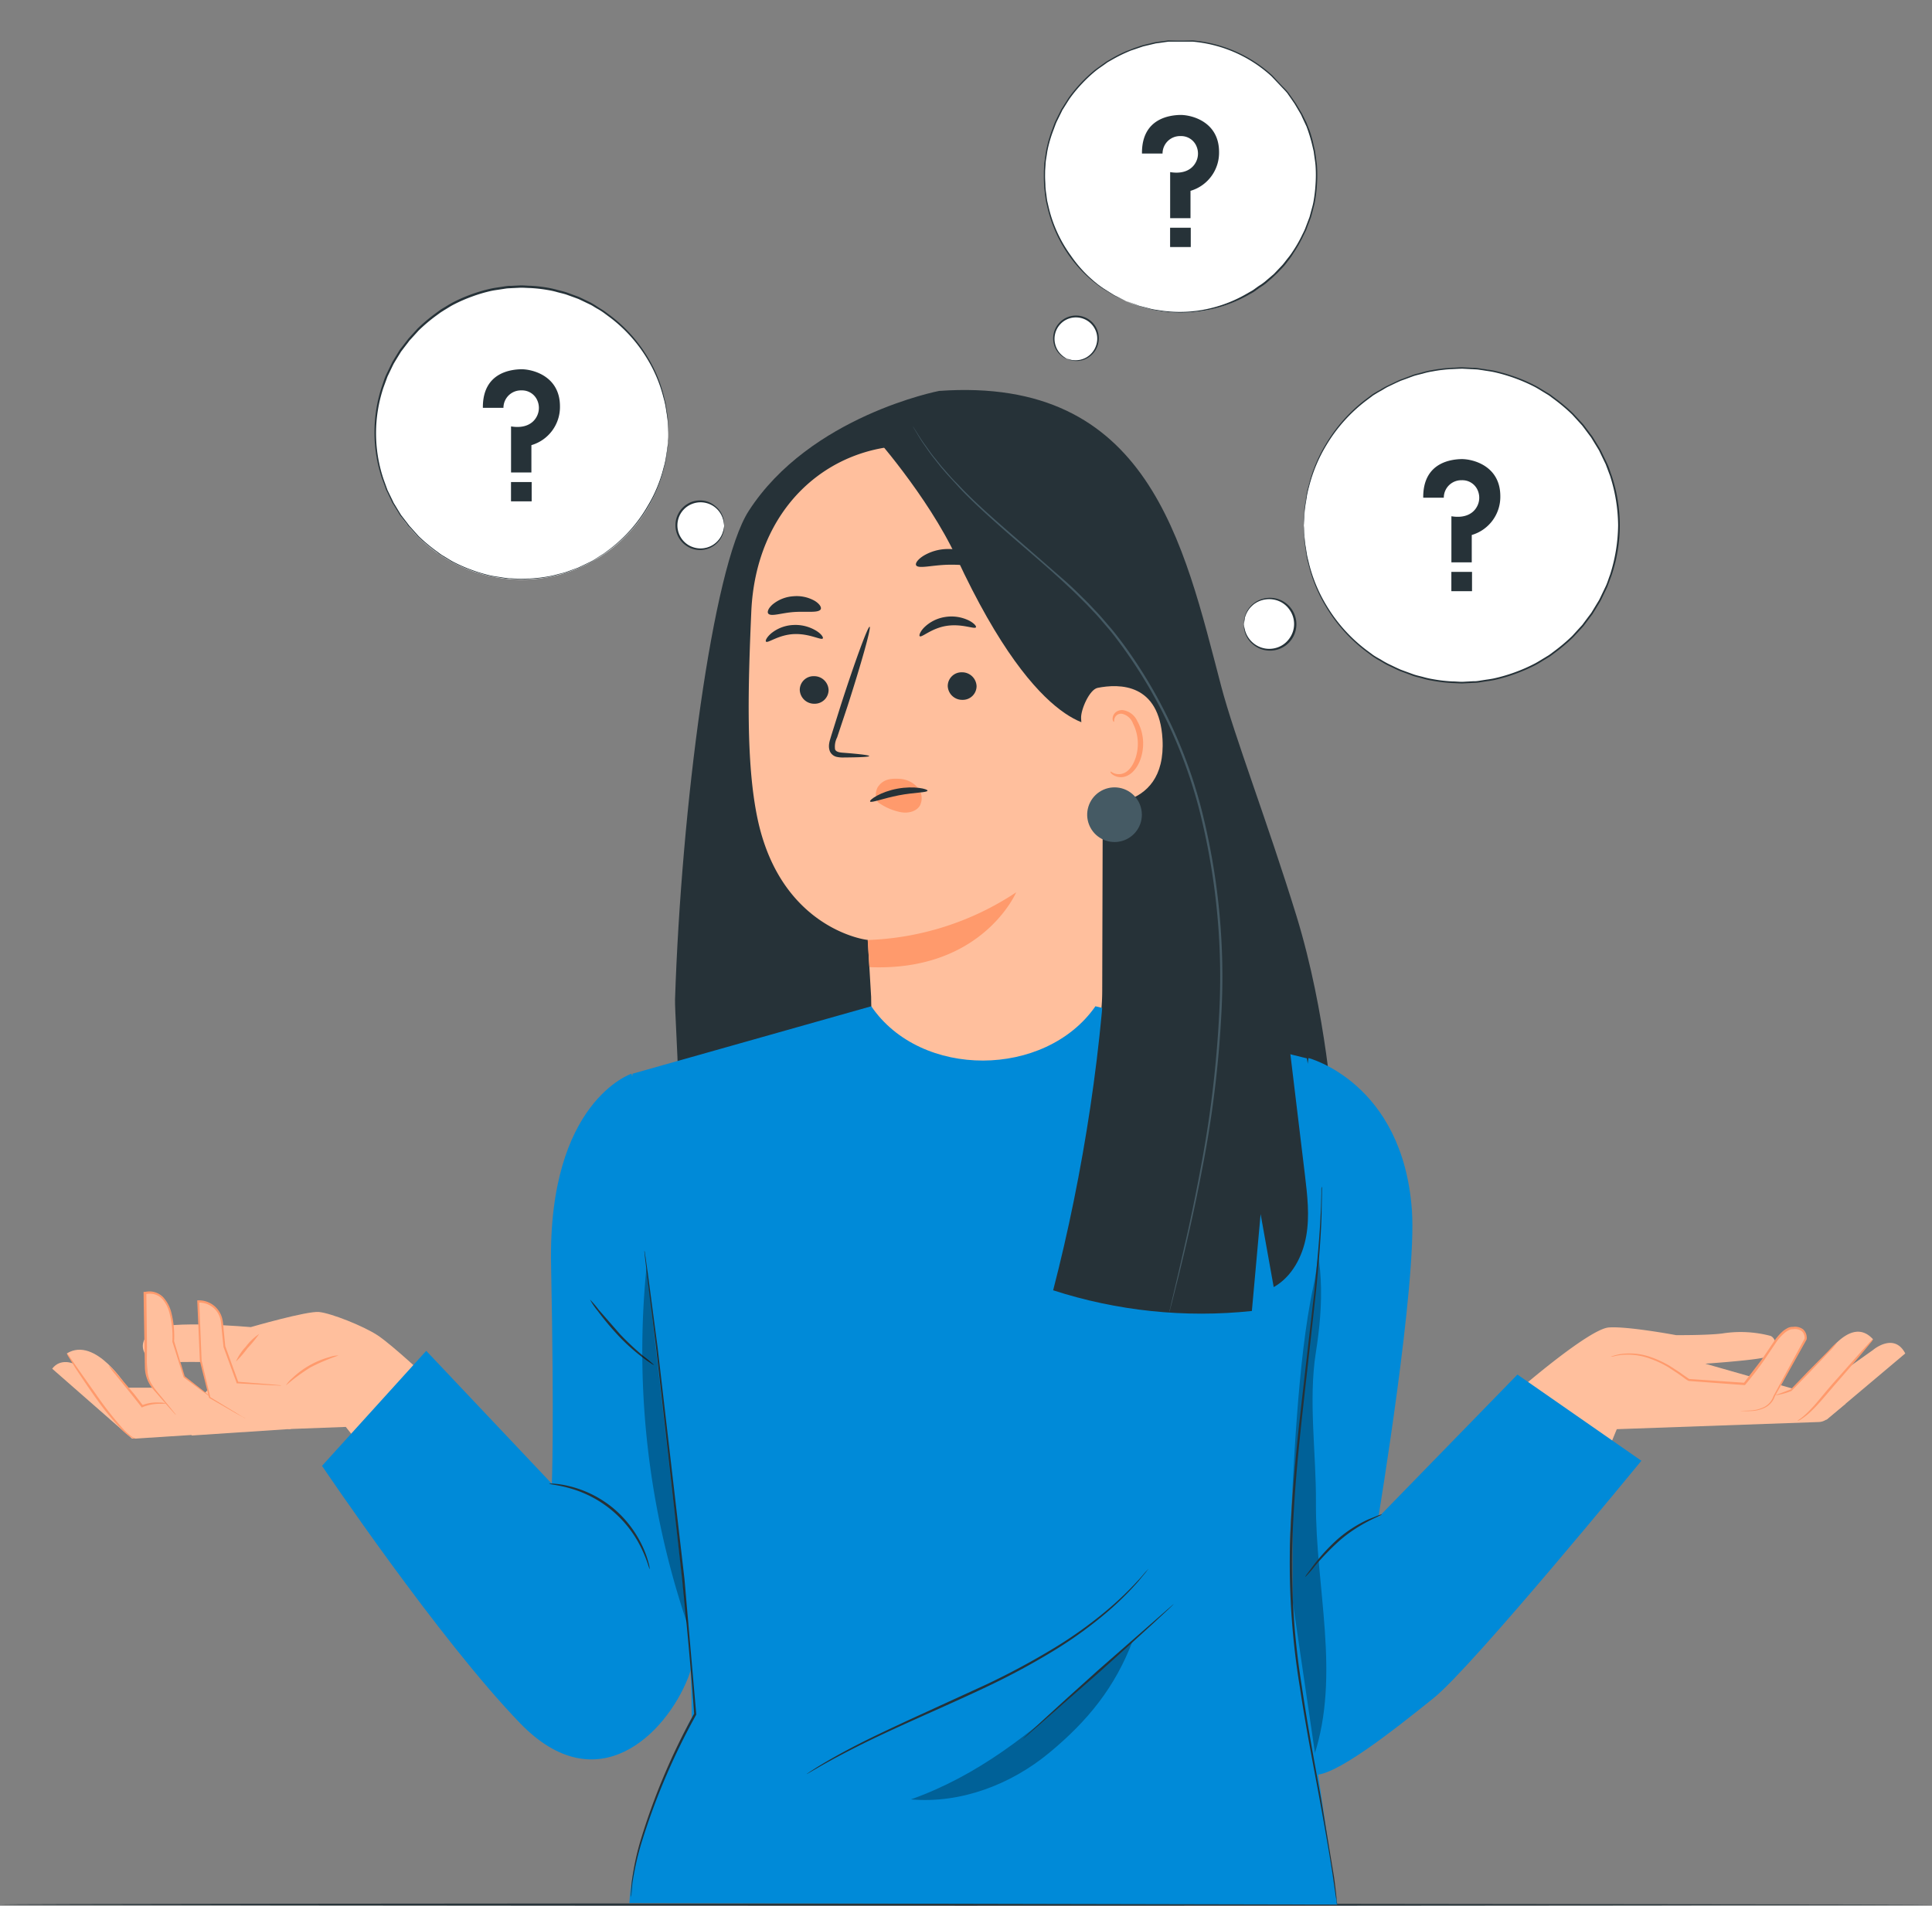 <svg xmlns="http://www.w3.org/2000/svg" xmlns:xlink="http://www.w3.org/1999/xlink" width="500" height="493.314" xmlns:v="https://vecta.io/nano"><rect width="100%" height="100%" fill="#808080" stroke="none"/><style><![CDATA[.B{fill:#263238}.C{fill:#fff}.D{fill:#ffbf9d}.E{fill:#ff9a6c}]]></style><path d="M500 493.02c0 .158-111.9.294-249.989.294S0 493.178 0 493.02s111.9-.294 250.011-.294L500 493.02z" class="B"/><circle cx="37.957" cy="37.957" r="37.957" transform="matrix(.123 -.992 .992 .123 92.67 145.1)" class="C"/><path d="M172.966 112.091v-.61l-.068-1.809-.057-1.334a12.98 12.98 0 0 0-.215-1.594l-.271-1.854c-.09-.654-.317-1.345-.475-2.08-.856-3.585-2.259-7.016-4.16-10.173-2.48-4.208-5.755-7.893-9.642-10.851l-1.639-1.232c-.576-.384-1.187-.735-1.786-1.13s-1.2-.78-1.854-1.13l-1.978-.961-1.006-.475-1.063-.384-2.136-.791c-.735-.249-1.492-.407-2.261-.61-.744-.215-1.499-.393-2.261-.531a35.63 35.63 0 0 0-4.827-.565c-.825 0-1.65-.113-2.487-.1l-2.521.124c-.427-.013-.855.013-1.277.079l-1.277.192c-.848.136-1.707.237-2.566.418-1.727.381-3.426.875-5.087 1.481a38.75 38.75 0 0 0-4.985 2.182c-.8.43-1.582.938-2.385 1.413a10.3 10.3 0 0 0-1.13.746l-1.13.836a44.09 44.09 0 0 0-4.329 3.674l-1.944 2.136-.486.543-.441.576-.87 1.13-.882 1.13-.769 1.255-.769 1.255-.384.644-.328.667-1.3 2.69c-.43.904-.69 1.876-1.04 2.826a37.89 37.89 0 0 0 0 24.1l1.04 2.826 1.289 2.7.328.667.384.633.769 1.266.78 1.255.87 1.13.882 1.13.441.588.486.531 1.944 2.136a42.55 42.55 0 0 0 4.329 3.674l1.13.848c.373.283.791.5 1.13.746.8.463 1.571.972 2.385 1.413a38.75 38.75 0 0 0 4.985 2.182 39.98 39.98 0 0 0 5.087 1.481c.859.181 1.718.271 2.566.418l1.277.192c.43.057.848 0 1.277.079l2.521.124c.836 0 1.673-.068 2.487-.1 1.62-.078 3.233-.267 4.827-.565.762-.137 1.517-.314 2.261-.531.757-.215 1.515-.373 2.261-.61l2.136-.791 1.063-.384 1.006-.486 1.978-.949a15.62 15.62 0 0 0 1.854-1.13c.61-.4 1.209-.723 1.786-1.13l1.65-1.232c3.882-2.964 7.153-6.652 9.632-10.861a35.99 35.99 0 0 0 4.16-10.173c.194-.685.352-1.379.475-2.08l.271-1.865c.079-.576.17-1.13.215-1.594s0-.927.057-1.323c0-.791.057-1.39.068-1.809s0-.622 0-.622v.622c0 .407-.057 1.017-.113 1.8.01.446-.016.892-.079 1.334l-.237 1.582-.294 1.842a17.61 17.61 0 0 1-.5 2.069 36.17 36.17 0 0 1-4.194 10.071 37.57 37.57 0 0 1-9.676 11.01l-1.628 1.221c-.576.373-1.187.723-1.775 1.13s-1.207.769-1.854 1.074l-1.956.938-.995.475-1.051.384-2.125.769c-.723.237-1.481.4-2.261.6-.744.213-1.499.386-2.261.52a36.6 36.6 0 0 1-4.781.554c-.814 0-1.628.1-2.464.09l-2.5-.136c-.42.013-.84-.013-1.255-.079l-1.266-.192c-.836-.136-1.7-.237-2.532-.407-1.712-.379-3.396-.874-5.041-1.481a40.08 40.08 0 0 1-4.917-2.159c-.8-.441-1.56-.938-2.351-1.413-.392-.22-.77-.465-1.13-.735l-1.13-.836a41.71 41.71 0 0 1-4.284-3.64l-1.876-2.1-.486-.531-.43-.576-.87-1.13-.87-1.13-.757-1.243-.757-1.255-.384-.622-.316-.667-1.289-2.656-1.017-2.8a37.4 37.4 0 0 1 0-23.805l1.029-2.8 1.277-2.656.328-.656.373-.633.757-1.243.769-1.243.859-1.13.87-1.13.43-.576.486-.531 1.922-2.114c1.344-1.305 2.771-2.521 4.273-3.64l1.13-.825c.362-.283.78-.5 1.13-.746.791-.463 1.549-.972 2.351-1.4a40.08 40.08 0 0 1 4.917-2.159c1.645-.607 3.329-1.102 5.041-1.481.836-.17 1.7-.271 2.532-.407l1.266-.192c.418-.057.836-.057 1.255-.09l2.5-.124c.836 0 1.65.068 2.464.09a36.83 36.83 0 0 1 4.781.554 19.63 19.63 0 0 1 2.261.52c.746.2 1.5.362 2.261.6l2.125.769 1.04.384 1.006.475 1.955.938c.656.294 1.232.723 1.842 1.063a17.53 17.53 0 0 1 1.786 1.13l1.628 1.209a37.89 37.89 0 0 1 9.619 10.727c1.897 3.127 3.311 6.522 4.194 10.071a18.75 18.75 0 0 1 .5 2.069l.294 1.854c.094.577.192 1.13.237 1.582s.057.927.079 1.334l.113 1.8.021.448z" class="B"/><path d="M187.401 135.954a6.16 6.16 0 0 1-11.855 2.332 6.16 6.16 0 0 1 10.055-6.699 6.17 6.17 0 0 1 1.8 4.367z" class="C"/><path d="M187.402 135.953v-.4c.003-.38-.038-.76-.124-1.13a6.1 6.1 0 0 0-2.261-3.5c-.759-.62-1.654-1.054-2.611-1.266-1.133-.218-2.304-.128-3.391.26a6.44 6.44 0 0 0 0 12.083 6.3 6.3 0 0 0 8.285-4.465 4.81 4.81 0 0 0 .124-1.13v-.4a5.76 5.76 0 0 1-.283 1.492c-.439 1.64-1.548 3.02-3.057 3.8s-3.275.889-4.867.3c-1.108-.4-2.069-1.125-2.758-2.08a5.96 5.96 0 0 1 2.758-9.111 6.03 6.03 0 0 1 7.924 4.114c.238.88.215 1.433.261 1.433z" class="B"/><circle cx="40.761" cy="40.761" r="40.761" transform="matrix(.992 -.126 .126 .992 332.61 100.652)" class="C"/><path d="M337.421 135.976v-.667c-.006-.645.02-1.29.079-1.933l.056-1.436a12.11 12.11 0 0 1 .237-1.707l.294-2c.123-.763.293-1.518.509-2.261a38.71 38.71 0 0 1 4.465-10.908c2.665-4.515 6.177-8.472 10.343-11.654l1.763-1.323c.622-.407 1.277-.78 1.922-1.13.646-.412 1.314-.79 2-1.13l2.114-1.017 1.13-.52 1.13-.418 2.261-.848c.78-.26 1.605-.43 2.408-.656.814-.234 1.64-.422 2.475-.565a39.01 39.01 0 0 1 5.177-.61c.893 0 1.775-.124 2.679-.113l2.713.136c.458-.015.916.015 1.368.09l1.368.2c.9.147 1.831.26 2.758.441a46.09 46.09 0 0 1 5.46 1.594 41.3 41.3 0 0 1 5.347 2.351c.87.463 1.707 1.006 2.555 1.515.43.271.87.5 1.277.8l1.2.9a45.03 45.03 0 0 1 4.657 3.945l2.091 2.261.52.576.475.622.938 1.255.938 1.255.836 1.356.825 1.356.407.678.35.712 1.4 2.894c.473.961.735 2.023 1.13 3.041 2.833 8.392 2.833 17.482 0 25.874l-1.13 3.041-1.39 2.894-.35.712-.418.678-.825 1.368-.825 1.345-.95 1.255-.938 1.266-.475.622-.52.576-2.091 2.261a47.65 47.65 0 0 1-4.646 3.945l-1.21.9c-.407.294-.848.531-1.266.791-.859.509-1.7 1.063-2.555 1.526-1.732.899-3.522 1.68-5.358 2.34a41.82 41.82 0 0 1-5.471 1.594c-.916.192-1.842.294-2.758.441l-1.356.215c-.463.057-.916.057-1.379.079l-2.7.136c-.9 0-1.8-.079-2.679-.1-1.738-.091-3.467-.299-5.177-.622-.836-.136-1.663-.325-2.475-.565-.814-.226-1.628-.4-2.408-.656l-2.261-.848-1.13-.407-1.13-.52-2.125-1.018c-.7-.328-1.334-.78-1.989-1.13-.66-.363-1.302-.759-1.922-1.187l-1.763-1.323a40.58 40.58 0 0 1-10.354-11.654c-2.032-3.388-3.534-7.066-4.454-10.908a18.44 18.44 0 0 1-.509-2.261l-.294-1.989c-.094-.61-.192-1.13-.237-1.718s0-.995-.057-1.424c0-.848-.056-1.492-.079-1.944a4.65 4.65 0 0 1 0-.656c.006.22.025.439.056.656.057.43.079 1.13.124 1.933 0 .43.057.9.09 1.424s.158 1.13.249 1.707l.316 1.978c.116.701.35 1.447.531 2.261a39.18 39.18 0 0 0 4.521 10.817 40.58 40.58 0 0 0 10.331 11.518l1.752 1.3c.61.407 1.266.78 1.91 1.13a22.54 22.54 0 0 0 1.978 1.13l2.1 1.006 1.13.509 1.13.418 2.261.825c.78.26 1.594.43 2.4.644.806.232 1.625.417 2.453.554 1.691.316 3.402.516 5.12.6.882 0 1.763.113 2.645.1l2.69-.147c.45.013.9-.013 1.345-.079l1.356-.215c.9-.147 1.82-.249 2.724-.441 1.838-.408 3.646-.936 5.414-1.582a41.88 41.88 0 0 0 5.279-2.329c.859-.463 1.684-1.006 2.532-1.5.407-.271.859-.5 1.243-.791l1.2-.893a46.78 46.78 0 0 0 4.6-3.911l2.057-2.261.52-.565.463-.622.927-1.243.938-1.243.814-1.334.814-1.345.407-.667.35-.712 1.368-2.86c.452-.96.735-2 1.13-3a43.63 43.63 0 0 0 2.08-12.8 43.19 43.19 0 0 0-2.091-12.784l-1.13-3-1.379-2.86-.339-.712-.407-.667-.825-1.345-.814-1.334-.927-1.243-.927-1.243-.463-.61-.52-.576-2.057-2.261c-1.448-1.398-2.984-2.701-4.6-3.9l-1.2-.893c-.4-.305-.836-.531-1.243-.791-.848-.509-1.673-1.04-2.532-1.515a44.14 44.14 0 0 0-10.693-3.9c-.9-.192-1.82-.294-2.724-.452l-1.345-.2c-.452-.057-.9-.057-1.356-.09l-2.69-.136c-.882 0-1.763.068-2.634.1a36.17 36.17 0 0 0-5.132.6c-.83.127-1.649.312-2.453.554-.8.215-1.616.384-2.4.633l-2.261.836-1.13.407-1.13.509-2.1 1.006c-.7.328-1.323.78-1.978 1.13s-1.289.757-1.91 1.13l-1.75 1.32c-4.15 3.142-7.657 7.052-10.331 11.518a39.27 39.27 0 0 0-4.521 10.806 23.15 23.15 0 0 0-.531 2.261c-.09.746-.215 1.368-.316 1.989s-.192 1.13-.249 1.7-.068 1.006-.09 1.424l-.124 1.933a6.15 6.15 0 0 1-.047.675z" class="B"/><path d="M321.924 161.59c-.004 2.686 1.61 5.109 4.091 6.139s5.337.463 7.236-1.436 2.466-4.756 1.436-7.236-3.453-4.095-6.139-4.091c-3.656.006-6.618 2.968-6.624 6.624z" class="C"/><path d="M321.924 161.59c-.017-.139-.017-.279 0-.418-.004-.411.041-.821.136-1.221a6.58 6.58 0 0 1 2.4-3.764 6.67 6.67 0 0 1 2.86-1.3 6.84 6.84 0 0 1 5.592 12.071 6.84 6.84 0 0 1-8.474.001c-1.216-.935-2.066-2.267-2.4-3.764a4.99 4.99 0 0 1-.136-1.21 1.8 1.8 0 0 1 0-.43c.067.537.168 1.07.305 1.594a6.59 6.59 0 0 0 2.419 3.538c1.748 1.302 4.035 1.634 6.081.882 1.193-.437 2.225-1.225 2.961-2.261 1.658-2.244 1.658-5.307 0-7.551-.736-1.036-1.769-1.824-2.962-2.261-1.085-.395-2.255-.497-3.391-.294-.979.163-1.908.549-2.713 1.13a6.59 6.59 0 0 0-2.419 3.538l-.259 1.72z" class="B"/><ellipse cx="35.177" cy="35.244" rx="35.177" ry="35.244" transform="matrix(.931 -.366 .366 .931 259.88 25.762)" class="C"/><path d="M291.484 77.955l.531.215 1.56.61 1.13.452 1.436.4 1.684.452a18.23 18.23 0 0 0 1.955.373 33.4 33.4 0 0 0 10.173.215 35.11 35.11 0 0 0 12.818-4.137l1.662-.938 1.594-1.13s1.13-.735 1.605-1.13l1.549-1.334 1.424-1.345.079-.09 1.458-1.526c.486-.509.893-1.13 1.345-1.684.468-.595.898-1.217 1.289-1.865a33.6 33.6 0 0 0 2.261-3.888l1.006-2.08 1.13-3.007.124-.328.305-1.13.6-2.34c.311-1.613.519-3.244.622-4.883.113-1.678.113-3.363 0-5.041l-.328-2.543-.192-1.289-.305-1.266a29.4 29.4 0 0 0-1.13-4.047l-.791-1.978-1.04-2.08-.339-.588-.667-1.13-.678-1.13-.78-1.13-.791-1.13-.4-.565-.452-.531-3.569-3.779-.26-.249a35.11 35.11 0 0 0-20.5-8.907h-6.251l-.69.1-1.356.181-1.356.192-1.322.316-1.311.316-.656.158-2.159.735-1.99.78a31.65 31.65 0 0 0-3.764 1.888l-1.13.656c-.373.215-.712.486-1.062.723l-2.091 1.5a38.61 38.61 0 0 0-6.839 7.223l-1.3 2.035-.633 1.006c-.059.09-.112.185-.158.283l-1.424 2.871c-.317.712-.554 1.447-.825 2.159a32.49 32.49 0 0 0-1.3 4.318 17.69 17.69 0 0 0-.407 2.159l-.305 2.136s-.09 1.424-.124 2.125v2.057h0l.079 2.046s.17 1.323.237 1.978.17 1.289.283 1.922l.441 1.854a35.28 35.28 0 0 0 5.652 12.219 33.6 33.6 0 0 0 7.11 7.279 16.85 16.85 0 0 0 1.594 1.13l1.481.927 1.277.769 1.13.543 1.515.723.52.237-.5-.271-1.492-.769-1.13-.554-1.266-.791-1.469-.927c-.542-.35-1.067-.727-1.571-1.13a33.6 33.6 0 0 1-6.906-7.4c-2.651-3.644-4.57-7.766-5.652-12.14l-.43-1.842c-.136-.621-.181-1.266-.271-1.91a18.7 18.7 0 0 1-.226-1.967c0-.656-.056-1.334-.079-2.012s0-1.424 0-1.956v-.1l.136-2.091c.056-.712.2-1.4.305-2.114.096-.72.231-1.435.406-2.14a33.06 33.06 0 0 1 1.345-4.307c.271-.7.509-1.436.825-2.125l1.413-2.86c0-.09.1-.181.158-.271l.622-.995c.43-.667.836-1.356 1.3-2.012.953-1.31 1.992-2.556 3.109-3.73a36.03 36.03 0 0 1 3.662-3.391c.667-.52 1.379-.983 2.068-1.481.35-.237.678-.52 1.051-.723l1.13-.644a39.88 39.88 0 0 1 4.68-2.261l2.509-.848.633-.215.644-.158 1.3-.305 1.311-.316 1.345-.181 1.334-.192.678-.09h6.183c7.532.646 14.645 3.739 20.256 8.805l.249.237 3.538 3.741.452.52.384.554.791 1.13.769 1.13.667 1.13.667 1.13.328.576.271.61 1.13 2.408a40.05 40.05 0 0 1 1.515 4.985l.294 1.255c.1.418.124.848.192 1.266.113.848.26 1.684.328 2.521.119 1.66.119 3.325 0 4.985-.095 1.62-.296 3.233-.6 4.827-.17.791-.4 1.549-.588 2.261l-.305 1.13c-.023.1-.053.198-.09.294l-1.13 2.984c-.294.712-.667 1.379-.983 2.057a34.13 34.13 0 0 1-2.261 3.866 17.91 17.91 0 0 1-1.289 1.752c-.441.565-.859 1.13-1.323 1.673l-1.447 1.526-.712.746-.068.068-2.261 1.933c-.506.412-1.038.789-1.594 1.13-.52.35-1.051.769-1.583 1.13l-1.639.938a34.76 34.76 0 0 1-12.671 4.352 33.29 33.29 0 0 1-10.117-.147c-.654-.077-1.303-.19-1.944-.339l-1.684-.441c-.52-.136-1.006-.237-1.436-.373l-1.13-.43-1.582-.565z" class="B"/><path d="M277.434 93.26a5.73 5.73 0 0 1-1.106-10.96 5.73 5.73 0 0 1 6.758 8.699 5.73 5.73 0 0 1-5.652 2.261z" class="C"/><g class="B"><path d="M276.168 92.865a1.93 1.93 0 0 0 .328.17 4.26 4.26 0 0 0 1.017.305 5.65 5.65 0 0 0 3.809-.6c1.758-.963 2.9-2.759 3.029-4.759.095-1.184-.177-2.368-.78-3.391a5.92 5.92 0 0 0-10.829 4.487 5.65 5.65 0 0 0 2.159 3.188 4.43 4.43 0 0 0 .916.531c.215.1.339.147.339.124-.395-.232-.773-.493-1.13-.78a5.65 5.65 0 0 1-1.967-3.142c-.204-.839-.204-1.716 0-2.555a5.48 5.48 0 0 1 1.39-2.566c.75-.797 1.723-1.348 2.792-1.582 1.136-.251 2.321-.141 3.391.316 1.074.462 1.972 1.254 2.566 2.261a5.4 5.4 0 0 1 .757 3.12 5.65 5.65 0 0 1-2.792 4.521c-1.103.628-2.383.874-3.64.7-.869-.167-1.333-.382-1.355-.348z"/><use xlink:href="#B"/><use xlink:href="#B" x="-170.574" y="65.831"/><use xlink:href="#B" x="72.789" y="89.088"/><path d="M302.821 58.954h5.347v4.996h-5.347zm-170.573 65.831h5.347v4.996h-5.347zm243.363 23.257h5.347v4.996h-5.347z"/></g><g class="D"><path d="M111.08 357.129s-9.653-9.043-13.372-11.473-12.038-5.72-15.147-6.025-17.656 3.911-17.656 3.911-21.477-1.9-25.083.61-3.312 5.109-1.8 7.02 7.313 1.3 13.734 1.4 8.127.7 8.127.7l-9.325 9.936 24.235 6.726 14.695-.554 5.313 6.692z"/><path d="M37.494 334.687l.588 21.386 1.029 2.656 10.557 12.875 25.749-1.707-20.516-7.992-7.291-5.539-2.826-9.145s.86-14.101-7.29-12.534z"/><path d="M39.28 359.231h-6.307s-8.184-13.462-15.667-8.885l1.718 2.656s-3.391-1.526-5.516 1.311l20.64 18.084h.95l21.985-1.413z"/></g><g class="E"><path d="M43.022 363.324a15.56 15.56 0 0 1-1.775.068 11.9 11.9 0 0 0-4.352.87l-.2.1-.136-.192-2.261-2.871-4.442-5.493c-.649-.73-1.236-1.512-1.755-2.339.772.613 1.474 1.311 2.091 2.08l4.589 5.392 2.261 2.939-.35-.09a10.42 10.42 0 0 1 4.589-.712 4.52 4.52 0 0 1 1.741.248zm44.603-12.446a53.93 53.93 0 0 0-7.257 3.075 52.52 52.52 0 0 0-6.353 4.668 7.54 7.54 0 0 1 1.526-1.763 22.5 22.5 0 0 1 4.521-3.391 22.91 22.91 0 0 1 5.234-2.17 7.25 7.25 0 0 1 2.329-.418zm-20.572-5.539a30.6 30.6 0 0 1-2.95 3.606 29.7 29.7 0 0 1-3.052 3.538 13.7 13.7 0 0 1 2.6-3.911 13.75 13.75 0 0 1 3.4-3.233z"/><path d="M45.555 366.307c-.176-.147-.339-.31-.486-.486l-1.334-1.481-2.07-2.373-1.289-1.481c-.508-.546-.976-1.128-1.4-1.741a9.05 9.05 0 0 1-1.481-4.894l-.113-5.81-.226-13.349v-.26h.237l.69-.09a5 5 0 0 1 4.16 1.469 9.28 9.28 0 0 1 2.035 3.73 24.53 24.53 0 0 1 .769 7.709v-.09l2.769 9.156-.079-.1 5.3 4.148 1.413 1.13a2.83 2.83 0 0 1 .463.418 4.09 4.09 0 0 1-.531-.328l-1.469-1.051-5.414-4h0v-.068l-2.882-9.122v-.09a24.31 24.31 0 0 0-.8-7.517 8.58 8.58 0 0 0-1.862-3.519 4.42 4.42 0 0 0-3.7-1.289l-.622.079.237-.294.17 13.349c.046 4.103-.463 7.912 1.39 10.5a15.82 15.82 0 0 0 1.221 1.684l1.255 1.515 1.989 2.43 1.243 1.549a2.85 2.85 0 0 1 .407.565zm-10.412 6.1c-.401.038-.802-.071-1.13-.305a11.97 11.97 0 0 1-2.419-1.933 66.22 66.22 0 0 1-6.466-7.822c-2.329-3.233-4.284-6.194-5.72-8.376l-1.594-2.622a3.72 3.72 0 0 1-.509-1.006 4.64 4.64 0 0 1 .7.882l1.752 2.509 5.833 8.263a87.17 87.17 0 0 0 6.285 7.912c.678.755 1.436 1.433 2.261 2.023.321.188.658.347 1.007.475z"/></g><g class="D"><path d="M72.704 358.609l-11.36-.769-3.391-9.3-.622-6.262a5.96 5.96 0 0 0-5.934-5.426h-.113l.633 15.339 2.34 9.529 9.235 5.448h11.3z"/><path d="M72.704 358.609l-11.36-.769-3.391-9.3-.622-6.262a5.96 5.96 0 0 0-5.934-5.426h-.113l.633 15.339 2.34 9.529 9.235 5.448"/></g><path d="M63.492 367.166a4.1 4.1 0 0 1-.667-.328l-1.854-1.029-6.782-3.911h-.079v-.075l-2.385-9.518v-.057l-.667-15.339v-.294h.633a6.23 6.23 0 0 1 5.844 4.8c.133.614.22 1.238.26 1.865l.17 1.809.339 3.47v-.068l3.391 9.337-.192-.147 8.308.656 2.261.215a4.04 4.04 0 0 1 .78.113c-.263.027-.528.027-.791 0l-2.261-.1-8.308-.464h-.26v-.124l-3.391-9.292v-.068l-.362-3.47-.181-1.809a12.83 12.83 0 0 0-.249-1.786 5.65 5.65 0 0 0-5.3-4.352h-.463l.283-.305.61 15.339h0l2.261 9.54-.1-.136 6.714 4.069 1.809 1.13a2.73 2.73 0 0 1 .633.328z" class="E"/><path d="M316.036 177.606c-9.733-37.109-18.72-80.259-72.987-76.411 0 0-33.436 6.432-49.306 31.107-9.348 14.514-17.441 77.09-19.046 126.509h0c-.068 2.012.769 16.04.712 18.007l143.622 11.959h25.919s-1.616-26.213-9.416-51.646c-7.63-24.721-16.051-46.435-19.498-59.525z" class="B"/><path d="M235.837 115.331l3.391-3.244 36.68 14.785c5.308.296 9.508 4.6 9.676 9.913l-.328 119.523c0 8.1-1.571 15.124-6.466 21.578l-5.154 6.782c-11.744 15.508-35.911 14.231-45.214-2.848-.56-.974-.993-2.016-1.289-3.1a24.55 24.55 0 0 1-.554-2.668c-.689-5.963-1.066-11.958-1.13-17.961l-.87-14.785c0 .102-22.471-2.589-28.541-31.424-3.018-14.344-2.453-34.08-1.605-53.5 1.152-26.838 19.803-43.081 41.404-43.051z" class="D"/><path d="M245.275 177.595a3.73 3.73 0 0 0 3.787 3.572 3.56 3.56 0 0 0 3.674-3.549 3.74 3.74 0 0 0-3.775-3.583 3.57 3.57 0 0 0-3.685 3.561zm-38.296.995a3.72 3.72 0 0 0 3.775 3.583c.962.027 1.894-.333 2.588-1.001s1.089-1.586 1.097-2.548a3.73 3.73 0 0 0-3.787-3.583 3.56 3.56 0 0 0-3.674 3.549zm-8.727-12.49c.486.463 3.2-1.775 7.212-1.956s7.053 1.662 7.472 1.13c.2-.226-.316-1.13-1.639-1.956a10.33 10.33 0 0 0-6.014-1.526c-2.086.093-4.087.854-5.708 2.17-1.187 1.03-1.571 1.934-1.323 2.138zm39.789-1.402c.531.407 3.018-2.091 6.986-2.69s7.189.938 7.539.384c.181-.249-.418-1.051-1.831-1.775a10.32 10.32 0 0 0-6.126-.9 9.87 9.87 0 0 0-5.471 2.747c-1.063 1.103-1.346 2.087-1.097 2.234zm-13.09 31.017c0-.226-2.509-.531-6.579-.848-1.029-.056-2.012-.2-2.261-.893-.144-1.055.041-2.129.531-3.075l2.634-7.912c3.651-11.3 6.24-20.6 5.787-20.742s-3.787 8.919-7.438 20.233l-2.509 7.992c-.328 1.187-.927 2.543-.328 4.047.334.717.981 1.238 1.752 1.413a7.19 7.19 0 0 0 1.752.158c4.127-.034 6.648-.136 6.659-.373z" class="B"/><path d="M224.556 243.336a73.98 73.98 0 0 0 38.432-12.343s-8.772 20.618-38 19.363zm12.931-39.461a6.6 6.6 0 0 0-4.68-2.261c-2.521-.147-4.3.17-5.652 2.159a4.1 4.1 0 0 0-.283 3.233c.294.463.079.475.531.8a15.08 15.08 0 0 0 5.448 2.385c1.944.441 4.182 0 5.188-1.594.813-1.538.592-3.417-.554-4.725z" class="E"/><g class="B"><path d="M237.08 146.307c.52 1.017 3.968 0 8.218-.113s7.788.678 8.2-.373c.181-.5-.565-1.424-2.08-2.261a12.77 12.77 0 0 0-6.341-1.436 12.32 12.32 0 0 0-6.16 1.8c-1.43.925-2.063 1.886-1.837 2.383zm-38.251 12.535c.746.87 3.47-.215 6.782-.418s6.16.294 6.782-.69c.26-.475-.226-1.368-1.5-2.17a9.47 9.47 0 0 0-5.6-1.209 9.35 9.35 0 0 0-5.324 2.1c-1.14.997-1.479 1.958-1.14 2.387z"/><path d="M284.849 187.806s-15.441 3.73-37.3-43.462c-7.46-16.062-21.94-32.249-21.94-32.249l13.564-1.956 41.2 11.925c.677.508 10.23 20.957 10.23 20.957z"/></g><path d="M279.785 185.915c-.1-2.17 2.148-7.4 4.261-7.845 5.652-1.13 15.983-1.232 16.808 13.27 1.13 19.815-19 16.854-19.069 16.288s-1.638-14.24-2-21.713z" class="D"/><path d="M287.411 199.738c.079-.068.35.226.95.463a3.46 3.46 0 0 0 2.588-.1c2.046-.882 3.617-4.307 3.515-7.912a11.63 11.63 0 0 0-1.243-4.894 3.99 3.99 0 0 0-2.747-2.5c-.833-.172-1.669.275-1.989 1.063-.237.565-.079.961-.192.995s-.441-.305-.328-1.13c.082-.499.333-.954.712-1.289.518-.446 1.194-.666 1.876-.61a4.85 4.85 0 0 1 3.787 2.86c.935 1.672 1.45 3.545 1.5 5.46.1 4-1.729 7.856-4.521 8.839a3.72 3.72 0 0 1-3.188-.339c-.66-.386-.829-.827-.72-.906z" class="E"/><path d="M240.042 204.678c-.057.509-3.448.43-7.46 1.21s-7.155 2.035-7.4 1.594 2.724-2.521 7.076-3.323 7.878.101 7.784.519z" class="B"/><g class="D"><path d="M394.9 358.237s16.594-14.208 21.41-14.593 17.453 1.978 17.453 1.978 7.992.068 11.959-.43a30.34 30.34 0 0 1 12.434.61c1.2.362 2.7 3.335-.825 5.369-1.492.859-16.006 1.842-16.006 1.842l36.307 10.365-4.714 3.888c-.637.529-1.433.827-2.261.848l-52.234 1.854-2.4 5.844z"/><path d="M434.53 358.251h16.955s5.946-7.912 8.093-11.179c1.888-2.882 4.148-3.73 6.127-3.052a2.26 2.26 0 0 1 1.209 1.04h0a2.36 2.36 0 0 1 0 2.261l-7.46 13.915 3.911-1.311s7.822-7.664 9.348-9.438 7.087-9.235 12.016-3.8l-6.782 7.6 6.782-4.815s5.448-4.68 8.353.893l-20.346 17.136"/></g><g class="E"><path d="M416.874 351.206a3.09 3.09 0 0 1 .678-.237 10.48 10.48 0 0 1 2.023-.463 16.31 16.31 0 0 1 7.607.791 26.97 26.97 0 0 1 4.894 2.261l2.543 1.639 1.289.916 1.243.859 14.355.983-.249.1 4.668-6.081 1.707-2.521 1.673-2.5a14.37 14.37 0 0 1 1.99-2.261 6.62 6.62 0 0 1 1.232-.848 2.69 2.69 0 0 1 1.56-.35h-.1c.943-.159 1.911.074 2.679.644a2.96 2.96 0 0 1 .893 2.532h0v.057l-8.218 14.695h0a5.14 5.14 0 0 1-3 3.165 8.87 8.87 0 0 1-3.188.678 18.45 18.45 0 0 1-2.023 0c-.235.007-.47-.016-.7-.068h.7l2.012-.079a9.17 9.17 0 0 0 3.086-.735c1.307-.555 2.309-1.65 2.747-3h0l8.048-14.842v.1a2.43 2.43 0 0 0-.712-2.046 3.05 3.05 0 0 0-2.261-.5h-.09a2.13 2.13 0 0 0-1.13.305 4.99 4.99 0 0 0-1.13.78 12.75 12.75 0 0 0-1.91 2.125l-3.391 5.019a90.9 90.9 0 0 1-4.714 6.115l-.09.113h-.147l-14.423-1.074a8.4 8.4 0 0 1-1.424-.949l-1.277-.916-2.487-1.639a26.5 26.5 0 0 0-4.793-2.261c-2.381-.883-4.933-1.208-7.46-.95a13.57 13.57 0 0 0-2.012.362 5.13 5.13 0 0 1-.698.081zm67.889-4.522a3.99 3.99 0 0 1-.656.927l-1.978 2.4c-1.673 2.012-4.024 4.759-6.658 7.766s-4.894 5.855-6.85 7.641a16.48 16.48 0 0 1-2.442 1.944c-.31.229-.664.391-1.04.475a8.3 8.3 0 0 1 .916-.667c.801-.632 1.557-1.319 2.261-2.057 1.842-1.831 3.99-4.736 6.68-7.709l6.782-7.664 2.1-2.261a4.52 4.52 0 0 1 .885-.795z"/><path d="M475.461 347.476a15.2 15.2 0 0 1-2.057 2.419l-5.267 5.561-4.521 4.623h0c-1.347.545-2.755.924-4.194 1.13.362-.182.741-.329 1.13-.441l2.962-1.13-.09.057 4.521-4.7 5.392-5.437a17.75 17.75 0 0 1 2.124-2.082z"/></g><path d="M338.642 273.89s24.37 6.285 26.756 39.4c1.368 18.877-8.681 79.5-8.681 79.5l35.99-36.962 32.079 22.313s-43.666 53.319-53.7 61.378-26.138 20.924-31.338 19.871-5.22-25.1-5.22-25.1V301.471zm-175.204 4.058s-21.68 7.133-20.821 49.521.192 56.619.192 56.619l-32.5-34.4-26.97 29.773s30.2 44.875 51.329 66.691c19.917 20.539 37.618 2.7 43.372-11.744 4.657-11.7 8.41-56.19 8.41-56.19z" fill="#008ad8"/><g opacity=".3"><path d="M340.531 350.187c1.967-12.434 2.487-25.9-3.176-37.3-13.892 34.34-13.27 73.778-8.3 110.164l11.01 31.48c6.94-21.092.35-43.564.5-65.56.09-12.536-1.99-26.384-.034-38.784z"/></g><path d="M158.928 304.918l17.294 106.016c2.803 8.534 2.8 33.7 2.8 33.7s-15.2 28.327-16.141 48.006l183.2.384-11.9-80.9c-.379-5.108-.469-10.232-.271-15.35.769-14.254 1.865-44.807 5.957-63.594 4.747-21.838-1.65-59.208-1.65-59.208l-54.72-13.485c-12.954 18.617-45.214 18.866-58.01 0l-61.766 17.457z" fill="#008ad8"/><path d="M337.772 408.255a3.18 3.18 0 0 1 .543-.87l1.684-2.261c1.88-2.451 3.984-4.721 6.285-6.782 2.341-2.013 4.951-3.691 7.754-4.985l2.589-1.04c.318-.137.652-.233.995-.283.124.237-5.55 2.057-10.953 6.782a67.09 67.09 0 0 0-6.353 6.556 26.93 26.93 0 0 1-2.543 2.883zm-169.643-2.068c-.113 0-.531-1.978-1.922-4.951a29.39 29.39 0 0 0-18.877-16.017c-3.165-.882-5.222-.972-5.2-1.13a5.8 5.8 0 0 1 1.436 0c1.304.113 2.597.332 3.866.656a28.26 28.26 0 0 1 11.5 5.867 28.62 28.62 0 0 1 7.664 10.377 25.17 25.17 0 0 1 1.277 3.708 5.72 5.72 0 0 1 .26 1.492zm1.175-52.822a2.86 2.86 0 0 1-.836-.452c-.509-.316-1.232-.814-2.1-1.469-2.253-1.707-4.36-3.597-6.3-5.652-1.927-2.054-3.735-4.216-5.414-6.477-.75-.899-1.409-1.871-1.967-2.9a24.48 24.48 0 0 1 2.261 2.645l5.527 6.33a69.64 69.64 0 0 0 6.127 5.731 31.54 31.54 0 0 1 2.7 2.249zm127.877 52.765s0 .079-.147.226l-.475.622-1.933 2.34a77.93 77.93 0 0 1-7.912 7.833 106.57 106.57 0 0 1-13.395 9.789 184.64 184.64 0 0 1-17.8 9.642c-6.488 3.086-12.75 5.833-18.425 8.387s-10.75 4.894-14.943 7.008-7.539 3.922-9.823 5.234l-2.611 1.515-.69.384c-.158.079-.237.124-.249.113a.8.8 0 0 1 .215-.158l.656-.441c.588-.373 1.436-.938 2.566-1.616 2.261-1.368 5.561-3.255 9.744-5.4s9.258-4.521 14.921-7.133l18.38-8.421a193.53 193.53 0 0 0 17.78-9.574 109.87 109.87 0 0 0 13.383-9.6c2.845-2.378 5.53-4.942 8.037-7.675.9-.938 1.537-1.752 2-2.261l.531-.576zm-133.879 84.98v-.95c0-.656.1-1.571.17-2.758a69.69 69.69 0 0 1 2.069-10.173 168.7 168.7 0 0 1 14.107-33.628v.147c-.735-10.6-1.831-22.449-3.1-34.905l-6.782-60.18-2.261-18.21-.588-4.962-.136-1.289a2.17 2.17 0 0 1 0-.441c.046.14.076.284.09.43q.068.475.2 1.289l.69 4.94 2.408 18.2 6.974 60.157 3.041 34.939v.147a173.88 173.88 0 0 0-14.254 33.458c-.987 3.316-1.742 6.696-2.261 10.117l-.249 2.735c.02.24-.007.482-.079.712a.8.8 0 0 1-.039.225zm178.811-183.92a2.32 2.32 0 0 1 0 .486v1.424l-.1 5.448c-.124 4.736-.61 11.575-1.458 20.007l-3.289 29.559c-1.243 11.123-2.464 23.364-2.849 36.273-.268 12.127.569 24.253 2.5 36.228 1.628 11.077 3.549 20.968 5.03 29.31l3.267 19.781c.339 2.351.531 4.182.667 5.414a10.23 10.23 0 0 0 .136 1.413 2.61 2.61 0 0 1 0 .486 2.26 2.26 0 0 1-.09-.475 11.87 11.87 0 0 0-.2-1.4l-.78-5.4c-.69-4.68-1.865-11.428-3.391-19.747s-3.5-18.21-5.166-29.3a198.37 198.37 0 0 1-2.555-36.33c.4-12.931 1.65-25.184 2.905-36.307l3.391-29.547c.848-8.421 1.436-15.237 1.639-19.973.147-2.362.158-4.194.2-5.437v-1.424a2.75 2.75 0 0 1 .143-.489z" class="B"/><g opacity=".3"><path d="M167.315 328.079a219 219 0 0 0 10.614 92.44z"/></g><g opacity=".3"><path d="M280.633 436.084c-13.881 12.75-27.807 23.647-44.886 29.717 12.875 1.13 25.863-3.832 35.81-12.072s17.034-16.955 21.59-29z"/></g><path d="M264.819 450.123c-.113-.113 8.523-8.037 19.284-17.69l19.679-17.249c.101.125-8.523 8.037-19.284 17.69l-19.679 17.249z" class="B"/><path d="M295.515 210.909c-.005 3.375-2.394 6.277-5.705 6.931s-6.623-1.122-7.912-4.241-.194-6.715 2.615-8.588 6.548-1.501 8.933.887c1.327 1.33 2.071 3.132 2.069 5.011z" fill="#455a64"/><path d="M337.693 303.979l-6.262-52-44.818-13.56c-.87 30.926-6.285 65.651-14.062 95.594 16.58 5.367 34.101 7.192 51.431 5.358l2.261-25.094q1.673 9.461 3.391 18.911c4.7-2.634 7.472-7.913 8.41-13.191s.293-10.614-.351-16.018z" class="B"/><path d="M302.618 339.609a2.43 2.43 0 0 1 .136-.644c.136-.43.249-1.13.441-1.91l1.718-7.313c1.469-6.364 3.64-15.554 5.753-27.027 2.579-13.433 4.211-27.031 4.883-40.693a176.24 176.24 0 0 0-4.521-49.736 124.69 124.69 0 0 0-20.787-45.214c-1.13-1.526-2.261-3.075-3.527-4.521s-2.385-2.86-3.662-4.16l-1.865-1.978-1.9-1.888c-1.243-1.266-2.532-2.43-3.775-3.606-5.03-4.657-9.947-8.749-14.344-12.592s-8.319-7.381-11.575-10.693c-.825-.825-1.571-1.662-2.261-2.43l-2.08-2.261c-.633-.712-1.277-1.469-1.865-2.159l-1.594-2.035c-1.04-1.266-1.82-2.487-2.555-3.515s-1.277-1.933-1.718-2.679l-.995-1.673c-.226-.384-.328-.588-.328-.588s.136.181.384.554l1.04 1.65c.452.723 1.017 1.628 1.763 2.634s1.537 2.261 2.589 3.481l1.605 2.012 1.876 2.136c.644.757 1.345 1.515 2.1 2.261s1.492 1.605 2.329 2.408c3.255 3.289 7.2 6.782 11.609 10.614l14.4 12.547c1.243 1.13 2.555 2.351 3.8 3.606l1.91 1.888 1.876 1.989c1.289 1.3 2.453 2.758 3.685 4.171s2.385 2.95 3.572 4.521a124.9 124.9 0 0 1 20.855 45.406c3.883 16.337 5.405 33.147 4.521 49.916a286.87 286.87 0 0 1-5.019 40.693c-2.17 11.484-4.4 20.663-5.934 27.015l-1.831 7.291-.5 1.888a2.85 2.85 0 0 1-.209.634z" fill="#455a64"/><defs ><path id="B" d="M295.542 39.749h5.324a4.52 4.52 0 0 1 4.646-4.521c1.837-.071 3.517 1.032 4.182 2.747a4.78 4.78 0 0 1-.384 4.318c-.9 1.492-2.882 2.848-6.477 2.261v11.925h5.267v-7.076c4.446-1.303 7.472-5.417 7.392-10.049 0-7.788-6.986-9.6-9.981-9.6-2.283.048-10.071.591-9.969 9.995z"/></defs></svg>